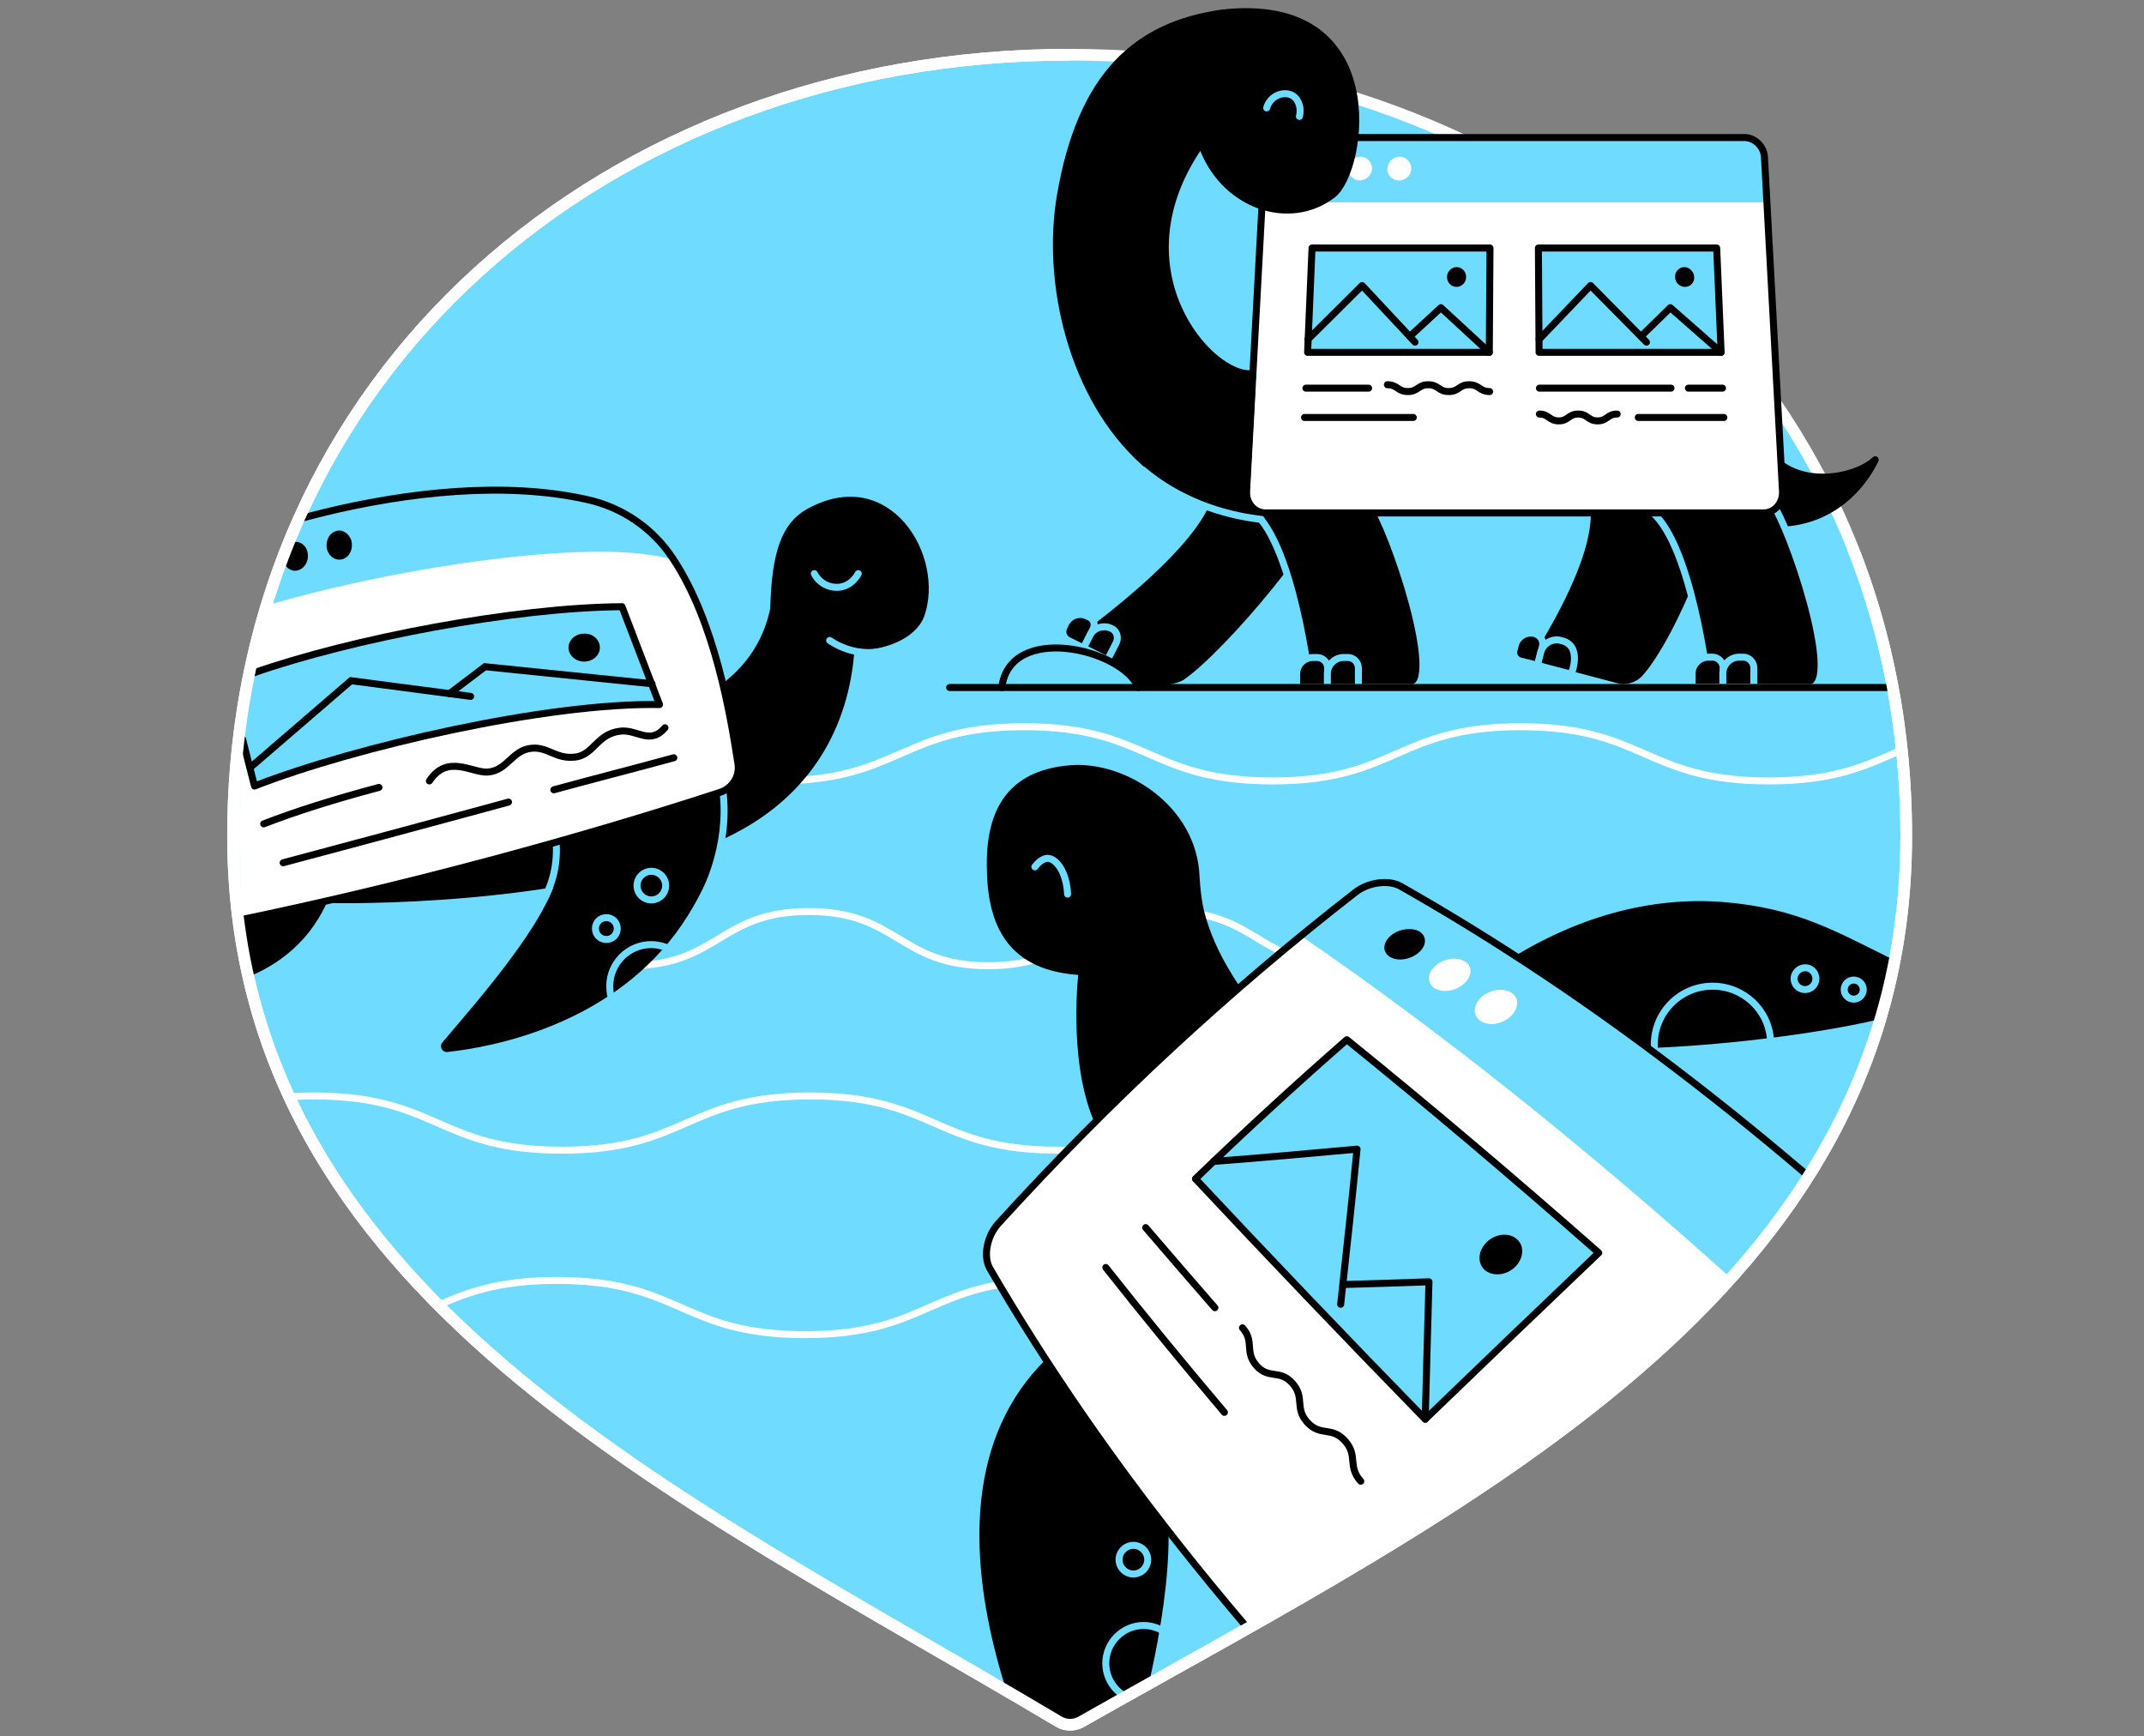 <svg width="368" height="298" viewBox="0 0 368 298" fill="none" xmlns="http://www.w3.org/2000/svg">
<rect x="0" y="0" width="368" height="298" fill="#808080" stroke="none"/>
<path d="M183.595 9.387C104.308 9.387 40 64.157 40 143.444C40 221.971 116.713 256.729 181.723 295.466C182.893 296.168 184.356 296.168 185.526 295.524C252.116 257.841 327.191 221.971 327.191 143.444C327.191 64.157 262.883 9.387 183.595 9.387Z" fill="#6EDBFF" stroke="white" stroke-width="2"/>
<path d="M207.06 80.892C212.677 89.143 183.186 109.798 183.186 109.798L195.415 117.99C196.995 118.81 202.028 118.166 203.49 117.171C210.98 112.022 228.886 90.43 228.067 86.334C221.571 83.408 214.901 84.754 207.06 80.892Z" fill="black" stroke="#6EDBFF" stroke-width="1.2" stroke-miterlimit="10" stroke-linecap="round" stroke-linejoin="round"/>
<path d="M187.048 105.936L186.638 105.761C185.234 105.058 183.595 105.644 182.893 107.048L182.601 107.692C182.191 108.511 182.542 109.506 183.361 109.915L185.994 111.203L187.691 107.809C187.984 107.107 187.691 106.287 187.048 105.936Z" fill="black" stroke="#6EDBFF" stroke-width="1.2" stroke-miterlimit="10" stroke-linecap="round" stroke-linejoin="round"/>
<path d="M190.793 107.867C189.388 107.165 187.691 107.75 187.048 109.096L185.994 111.203L190.09 113.251L191.612 110.266C192.021 109.33 191.67 108.277 190.793 107.867Z" fill="black" stroke="#6EDBFF" stroke-width="1.2" stroke-miterlimit="10" stroke-linecap="round" stroke-linejoin="round"/>
<path d="M214.374 87.27C221.981 91.834 224.907 117.99 224.907 117.99H242.52C248.02 117.171 238.833 90.196 235.791 86.334C228.652 86.627 221.513 86.978 214.374 87.27Z" fill="black" stroke="#6EDBFF" stroke-width="1.2" stroke-miterlimit="10" stroke-linecap="round" stroke-linejoin="round"/>
<path d="M226.077 112.841H225.375C223.854 112.841 222.566 114.07 222.566 115.65V117.99H227.891V114.597C227.833 113.602 227.013 112.841 226.077 112.841Z" fill="black" stroke="#6EDBFF" stroke-width="1.2" stroke-miterlimit="10" stroke-linecap="round" stroke-linejoin="round"/>
<path d="M231.344 112.841H230.641C229.12 112.841 227.833 114.07 227.833 115.65V117.99H233.157V114.597C233.099 113.602 232.338 112.841 231.344 112.841Z" fill="black" stroke="#6EDBFF" stroke-width="1.2" stroke-miterlimit="10" stroke-linecap="round" stroke-linejoin="round"/>
<path d="M270.548 83.057C277.863 89.845 261.713 113.66 261.713 113.66L277.395 117.815C279.15 118.283 281.022 117.756 282.251 116.469C288.395 109.798 297.231 87.212 295.476 83.408C288.454 82.004 279.092 85.046 270.548 83.057Z" fill="black" stroke="#6EDBFF" stroke-width="1.2" stroke-miterlimit="10" stroke-linecap="round" stroke-linejoin="round"/>
<path d="M263.468 108.745C261.947 108.335 260.425 109.272 260.074 110.793L259.84 111.671C259.665 112.431 260.133 113.192 260.893 113.426L263.936 114.187L264.755 110.91C264.989 109.974 264.404 109.038 263.468 108.745Z" fill="black" stroke="#6EDBFF" stroke-width="1.2" stroke-miterlimit="10" stroke-linecap="round" stroke-linejoin="round"/>
<path d="M267.915 109.915C266.394 109.506 264.872 110.442 264.463 111.905L263.878 114.187L269.671 115.708C269.671 115.767 271.777 110.734 267.915 109.915Z" fill="black" stroke="#6EDBFF" stroke-width="1.2" stroke-miterlimit="10" stroke-linecap="round" stroke-linejoin="round"/>
<path d="M301.62 74.046C305.365 84.813 318.179 82.472 321.866 78.903C321.164 80.365 315.429 92.302 300.098 89.377" fill="black"/>
<path d="M301.62 74.046C305.365 84.813 318.179 82.472 321.866 78.903C321.164 80.365 315.429 92.302 300.098 89.377" stroke="black" stroke-width="1.2" stroke-miterlimit="10" stroke-linecap="round" stroke-linejoin="round"/>
<path d="M282.719 87.27C290.326 91.834 293.252 117.99 293.252 117.99H310.865C316.365 117.171 307.179 90.196 304.136 86.334C296.997 86.627 289.858 86.978 282.719 87.27Z" fill="black" stroke="#6EDBFF" stroke-width="1.2" stroke-miterlimit="10" stroke-linecap="round" stroke-linejoin="round"/>
<path d="M293.954 112.782H293.252C291.731 112.782 290.443 114.011 290.443 115.591V117.932H295.768V114.538C295.71 113.602 294.891 112.782 293.954 112.782Z" fill="black" stroke="#6EDBFF" stroke-width="1.2" stroke-miterlimit="10" stroke-linecap="round" stroke-linejoin="round"/>
<path d="M299.221 112.782H298.518C296.997 112.782 295.71 114.011 295.71 115.591V117.932H301.035V114.538C300.976 113.602 300.215 112.782 299.221 112.782Z" fill="black" stroke="#6EDBFF" stroke-width="1.2" stroke-miterlimit="10" stroke-linecap="round" stroke-linejoin="round"/>
<path d="M299.396 23.606H220.46C218.646 23.606 217.124 25.069 217.066 26.824L213.965 84.286C213.848 86.334 215.31 88.031 217.241 88.031H302.673C304.604 88.031 306.067 86.334 305.95 84.286L302.849 26.824C302.673 25.069 301.152 23.606 299.396 23.606Z" fill="white"/>
<path d="M299.396 23.606H220.46C218.646 23.606 217.124 25.069 217.066 26.824L216.598 34.724H303.2L302.79 26.883C302.673 25.069 301.152 23.606 299.396 23.606Z" fill="#6EDBFF"/>
<path d="M228.769 28.931C228.71 30.043 227.774 30.979 226.662 30.979C225.55 30.979 224.673 30.043 224.731 28.931C224.79 27.819 225.726 26.883 226.838 26.883C227.891 26.883 228.769 27.819 228.769 28.931Z" fill="black"/>
<path d="M235.498 28.931C235.439 30.043 234.503 30.979 233.391 30.979C232.28 30.979 231.402 30.043 231.402 28.931C231.46 27.819 232.397 26.883 233.509 26.883C234.62 26.883 235.498 27.819 235.498 28.931Z" fill="white"/>
<path d="M242.227 28.931C242.227 30.043 241.291 30.979 240.121 30.979C238.95 30.979 238.073 30.043 238.131 28.931C238.19 27.819 239.126 26.883 240.238 26.883C241.35 26.883 242.227 27.819 242.227 28.931Z" fill="white"/>
<path d="M255.627 60.47H224.439L225.199 42.565H255.744L255.627 60.47Z" fill="#6EDBFF" stroke="black" stroke-width="1.2" stroke-miterlimit="10" stroke-linecap="round" stroke-linejoin="round"/>
<path d="M242.871 58.715L233.801 49.002L224.497 58.247" stroke="black" stroke-width="1.2" stroke-miterlimit="10" stroke-linecap="round" stroke-linejoin="round"/>
<path d="M255.627 60.47L247.318 52.805L241.993 57.72" stroke="black" stroke-width="1.2" stroke-miterlimit="10" stroke-linecap="round" stroke-linejoin="round"/>
<path d="M251.648 47.539C251.648 48.475 250.887 49.236 250.01 49.236C249.073 49.236 248.371 48.475 248.371 47.539C248.371 46.602 249.132 45.842 250.01 45.842C250.946 45.842 251.648 46.602 251.648 47.539Z" fill="black"/>
<path d="M238.131 66.029C239.887 66.029 239.887 67.2 241.642 67.2C243.398 67.2 243.398 66.029 245.153 66.029C246.908 66.029 246.908 67.2 248.664 67.2C250.419 67.2 250.419 66.029 252.175 66.029C253.93 66.029 253.93 67.2 255.686 67.2" stroke="black" stroke-width="1.2" stroke-miterlimit="10" stroke-linecap="round" stroke-linejoin="round"/>
<path d="M224.146 66.615H234.913" stroke="black" stroke-width="1.2" stroke-miterlimit="10" stroke-linecap="round" stroke-linejoin="round"/>
<path d="M223.912 71.647H242.578" stroke="black" stroke-width="1.2" stroke-miterlimit="10" stroke-linecap="round" stroke-linejoin="round"/>
<path d="M295.417 60.47H264.17L264.053 42.565H294.656L295.417 60.47Z" fill="#6EDBFF" stroke="black" stroke-width="1.2" stroke-miterlimit="10" stroke-linecap="round" stroke-linejoin="round"/>
<path d="M282.602 58.715L273.006 49.002L264.17 58.247" stroke="black" stroke-width="1.2" stroke-miterlimit="10" stroke-linecap="round" stroke-linejoin="round"/>
<path d="M295.417 60.47L286.698 52.805L281.666 57.72" stroke="black" stroke-width="1.2" stroke-miterlimit="10" stroke-linecap="round" stroke-linejoin="round"/>
<path d="M290.795 47.539C290.853 48.475 290.151 49.236 289.215 49.236C288.278 49.236 287.518 48.475 287.518 47.539C287.459 46.602 288.22 45.842 289.098 45.842C289.975 45.842 290.736 46.602 290.795 47.539Z" fill="black"/>
<path d="M289.8 66.615H295.651" stroke="black" stroke-width="1.2" stroke-miterlimit="10" stroke-linecap="round" stroke-linejoin="round"/>
<path d="M264.229 66.615H286.815" stroke="black" stroke-width="1.2" stroke-miterlimit="10" stroke-linecap="round" stroke-linejoin="round"/>
<path d="M281.198 71.647H295.885" stroke="black" stroke-width="1.2" stroke-miterlimit="10" stroke-linecap="round" stroke-linejoin="round"/>
<path d="M264.229 71.061C265.867 71.061 265.867 72.232 267.564 72.232C269.202 72.232 269.202 71.061 270.899 71.061C272.538 71.061 272.538 72.232 274.235 72.232C275.873 72.232 275.873 71.061 277.57 71.061" stroke="black" stroke-width="1.2" stroke-miterlimit="10" stroke-linecap="round" stroke-linejoin="round"/>
<path d="M299.396 23.606H220.46C218.646 23.606 217.124 25.069 217.066 26.824L213.965 84.286C213.848 86.334 215.31 88.031 217.241 88.031H302.673C304.604 88.031 306.067 86.334 305.95 84.286L302.849 26.824C302.673 25.069 301.152 23.606 299.396 23.606Z" stroke="black" stroke-width="1.2" stroke-miterlimit="10" stroke-linecap="round"/>
<path d="M213.906 84.344L214.901 66.205C214.842 65.444 214.901 64.742 215.018 64.098C207.938 65.151 190.91 46.193 206.182 24.601C209.751 35.25 221.337 39.171 228.769 33.378C234.152 29.165 238.541 -1.029 209.693 2.248C195.181 4.355 185.585 12.722 182.015 33.553C179.441 48.65 184.063 68.253 196.293 79.254C202.203 84.578 209.459 87.094 216.422 87.972C214.901 87.621 213.789 86.1 213.906 84.344Z" fill="black" stroke="black" stroke-width="1.2" stroke-miterlimit="10" stroke-linecap="round" stroke-linejoin="round"/>
<path d="M196.235 80.716C202.203 85.749 209.517 88.323 216.481 89.142" stroke="#6EDBFF" stroke-width="1.2" stroke-miterlimit="10" stroke-linecap="round" stroke-linejoin="round"/>
<path d="M217.417 18.515C218.002 16.467 220.167 15.648 221.63 16.292C222.8 16.818 223.444 18.398 223.034 19.978" stroke="#6EDBFF" stroke-width="1.2" stroke-miterlimit="10" stroke-linecap="round" stroke-linejoin="round"/>
<path d="M171.951 117.99C173.297 106.931 192.431 111.203 195.415 117.99Z" fill="#6EDBFF"/>
<path d="M171.951 117.99C173.297 106.931 192.431 111.203 195.415 117.99" stroke="black" stroke-width="1.2" stroke-miterlimit="10" stroke-linecap="round" stroke-linejoin="round"/>
<path d="M162.998 117.99H324.558" stroke="black" stroke-width="1.2" stroke-miterlimit="10" stroke-linecap="round" stroke-linejoin="round"/>
<mask id="mask0" mask-type="alpha" maskUnits="userSpaceOnUse" x="40" y="9" width="288" height="287">
<path d="M183.595 9.387C104.308 9.387 40 64.157 40 143.444C40 221.971 116.713 256.729 181.723 295.466C182.893 296.168 184.356 296.168 185.526 295.524C252.116 257.841 327.191 221.971 327.191 143.444C327.191 64.157 262.883 9.387 183.595 9.387Z" fill="#46E1AA"/>
</mask>
<g mask="url(#mask0)">
<path d="M90.615 124.719C111.915 124.719 111.915 134.023 133.214 134.023C154.513 134.023 154.513 124.719 175.813 124.719C197.112 124.719 197.112 134.023 218.412 134.023C239.711 134.023 239.711 124.719 261.01 124.719C282.31 124.719 282.31 134.023 303.609 134.023C324.909 134.023 324.909 124.719 346.208 124.719C367.507 124.719 367.507 134.023 388.807 134.023" stroke="white" stroke-width="1.2" stroke-miterlimit="10" stroke-linecap="round" stroke-linejoin="round"/>
<path d="M-31.33 188.091C-10.03 188.091 -10.03 197.395 11.269 197.395C32.569 197.395 32.569 188.091 53.868 188.091C75.167 188.091 75.167 197.395 96.467 197.395C117.766 197.395 117.766 188.091 139.066 188.091C160.365 188.091 160.365 197.395 181.664 197.395C202.964 197.395 202.964 188.091 224.263 188.091C245.562 188.091 245.563 197.395 266.862 197.395" stroke="white" stroke-width="1.2" stroke-miterlimit="10" stroke-linecap="round" stroke-linejoin="round"/>
<path d="M-74.806 219.748C-53.507 219.748 -53.507 229.051 -32.207 229.051C-10.908 229.051 -10.908 219.748 10.392 219.748C31.691 219.748 31.691 229.051 52.99 229.051C74.29 229.051 74.29 219.748 95.589 219.748C116.888 219.748 116.888 229.051 138.188 229.051C159.487 229.051 159.487 219.748 180.787 219.748C202.086 219.748 202.086 229.051 223.385 229.051" stroke="white" stroke-width="1.2" stroke-miterlimit="10" stroke-linecap="round" stroke-linejoin="round"/>
<path d="M107.994 165.738C123.384 165.738 123.384 156.435 138.831 156.435C154.221 156.435 154.221 165.738 169.669 165.738C185.058 165.738 185.058 156.435 200.506 156.435C215.954 156.435 215.895 165.738 231.343 165.738" stroke="white" stroke-width="1.2" stroke-miterlimit="10" stroke-linecap="round" stroke-linejoin="round"/>
<path d="M214.374 171.766C212.911 169.366 208.64 163.866 206.767 156.727C206.241 154.679 206.007 152.514 205.889 150.408C205.421 138.295 193.192 130.571 183.712 131.332C174.291 132.092 169.318 137.476 169.376 148.36C169.376 157.546 172.009 166.382 185.058 167.318C184.766 170.478 183.478 186.57 189.622 195.932C197.756 188.208 206.182 179.431 214.374 171.766Z" fill="black"/>
<path d="M177.627 148.769C178.68 147.365 179.616 147.306 179.792 147.306C181.313 147.306 183.069 149.705 183.244 153.45" stroke="#6EDBFF" stroke-width="1.2" stroke-miterlimit="10" stroke-linecap="round" stroke-linejoin="round"/>
<path d="M257.909 164.685C271.66 155.849 285.001 153.216 296.47 154.269C312.62 155.732 319.057 162.11 333.92 168.02C344.101 175.686 279.384 183.176 268.208 179.665C264.755 174.691 261.361 169.659 257.909 164.685Z" fill="black" stroke="#6EDBFF" stroke-width="1.2" stroke-miterlimit="10" stroke-linecap="round" stroke-linejoin="round"/>
<path d="M311.684 167.962C311.684 169.015 310.807 169.834 309.812 169.834C308.758 169.834 307.939 168.957 307.939 167.962C307.939 166.967 308.817 166.089 309.812 166.089C310.807 166.031 311.684 166.909 311.684 167.962Z" stroke="#6EDBFF" stroke-width="1.2" stroke-miterlimit="10" stroke-linecap="round" stroke-linejoin="round"/>
<path d="M318.179 171.473C319.084 171.473 319.818 170.739 319.818 169.834C319.818 168.93 319.084 168.196 318.179 168.196C317.274 168.196 316.541 168.93 316.541 169.834C316.541 170.739 317.274 171.473 318.179 171.473Z" stroke="#6EDBFF" stroke-width="1.2" stroke-miterlimit="10" stroke-linecap="round" stroke-linejoin="round"/>
<path d="M284.007 180.426C283.948 180.075 283.948 179.665 283.948 179.255C283.948 173.755 288.395 169.249 293.954 169.249C299.279 169.249 303.668 173.404 303.902 178.67C303.902 178.846 303.902 179.021 303.902 179.197" stroke="#6EDBFF" stroke-width="1.2" stroke-miterlimit="10" stroke-linecap="round" stroke-linejoin="round"/>
<path d="M180.553 231.509C150.652 258.016 180.962 312.728 184.883 318.345C188.394 328.058 207.996 265.857 198.692 251.463C192.665 244.792 186.58 238.18 180.553 231.509Z" fill="black" stroke="#6EDBFF" stroke-width="1.2" stroke-miterlimit="10" stroke-linecap="round" stroke-linejoin="round"/>
<path d="M196.995 291.896C196.761 291.896 196.527 291.955 196.293 291.955C192.724 291.955 189.798 289.029 189.798 285.46C189.798 281.89 192.724 278.964 196.293 278.964C197.522 278.964 198.634 279.315 199.628 279.901" stroke="#6EDBFF" stroke-width="1.2" stroke-miterlimit="10" stroke-linecap="round" stroke-linejoin="round"/>
<path d="M196.995 267.671C196.995 269.017 195.883 270.129 194.538 270.129C193.192 270.129 192.08 269.017 192.08 267.671C192.08 266.325 193.192 265.213 194.538 265.213C195.883 265.213 196.995 266.325 196.995 267.671Z" fill="black" stroke="#6EDBFF" stroke-width="1.2" stroke-miterlimit="10" stroke-linecap="round" stroke-linejoin="round"/>
<path d="M344.043 232.796C306.945 196.342 273.416 170.829 240.413 152.104C238.365 150.934 234.913 151.402 232.689 153.099C210.863 170.069 190.383 189.027 171.307 210.034C169.376 212.199 168.733 215.652 169.903 217.7C189.271 250.995 216.188 285.109 255.1 322.792C258.026 325.601 263 326.01 266.043 323.553C296.119 299.445 322.861 272.177 345.213 243.036C347.378 240.228 346.852 235.547 344.043 232.796Z" fill="white"/>
<path d="M344.043 232.796C306.944 196.342 273.416 170.829 240.413 152.104C238.365 150.934 234.913 151.402 232.689 153.099C229.529 155.557 226.37 158.073 223.268 160.589C256.563 183.41 293.311 213.896 335.266 255.442C338.66 251.346 341.936 247.191 345.155 243.036C347.378 240.228 346.852 235.547 344.043 232.796Z" fill="#6EDBFF"/>
<path d="M243.397 163.573C241.935 164.744 239.769 165.036 238.482 164.158C237.195 163.281 237.37 161.701 238.775 160.531C240.179 159.36 242.403 159.126 243.69 159.887C244.977 160.765 244.86 162.403 243.397 163.573Z" fill="black"/>
<path d="M251.18 168.898C249.717 170.186 247.435 170.42 246.148 169.542C244.86 168.606 244.977 166.909 246.44 165.68C247.903 164.451 250.185 164.159 251.472 165.036C252.818 165.856 252.701 167.611 251.18 168.898Z" fill="white"/>
<path d="M259.196 174.516C257.675 175.861 255.393 176.154 254.047 175.159C252.701 174.164 252.877 172.351 254.34 171.063C255.861 169.776 258.143 169.483 259.489 170.42C260.835 171.297 260.659 173.17 259.196 174.516Z" fill="white"/>
<path d="M244.626 243.563C230.407 228.993 217.3 215.242 205.187 202.31C213.672 194.118 222.332 186.16 231.168 178.436C244.919 189.554 259.314 201.725 274.41 215.008C264.521 224.429 254.574 233.967 244.626 243.563Z" fill="#6EDBFF" stroke="black" stroke-width="1.2" stroke-miterlimit="10" stroke-linecap="round" stroke-linejoin="round"/>
<path d="M230.115 223.844C231.109 214.657 232.104 205.704 232.923 197.219C224.439 197.98 216.188 198.741 208.289 199.326" stroke="black" stroke-width="1.2" stroke-miterlimit="10" stroke-linecap="round" stroke-linejoin="round"/>
<path d="M244.626 243.563C244.86 235.488 245.036 227.647 245.27 219.982C240.296 220.157 235.323 220.333 230.524 220.45" stroke="black" stroke-width="1.2" stroke-miterlimit="10" stroke-linecap="round" stroke-linejoin="round"/>
<path d="M260.016 217.466C258.494 218.929 256.154 219.104 254.808 217.934C253.521 216.705 253.696 214.599 255.218 213.136C256.739 211.673 259.08 211.497 260.367 212.668C261.713 213.838 261.537 216.003 260.016 217.466Z" fill="black"/>
<path d="M213.262 227.881C215.369 230.222 213.555 231.977 215.662 234.376C217.768 236.776 219.641 234.962 221.806 237.361C224.029 239.818 222.157 241.632 224.38 244.09C226.662 246.606 228.535 244.734 230.817 247.25C233.157 249.766 231.226 251.638 233.567 254.213" stroke="black" stroke-width="1.2" stroke-miterlimit="10" stroke-linecap="round" stroke-linejoin="round"/>
<path d="M196.644 210.678C200.506 215.184 204.485 219.806 208.523 224.429" stroke="black" stroke-width="1.2" stroke-miterlimit="10" stroke-linecap="round" stroke-linejoin="round"/>
<path d="M189.798 217.524C196.176 225.599 202.964 233.908 210.161 242.393" stroke="black" stroke-width="1.2" stroke-miterlimit="10" stroke-linecap="round" stroke-linejoin="round"/>
<path d="M146.087 111.144C145.151 125.305 138.188 135.311 127.948 141.338C105.244 154.62 62.587 154.503 56.794 154.386C79.263 142.215 101.792 130.044 124.261 117.932C125.958 116.469 131.049 112.782 132.804 104.532C133.038 94.818 134.794 90.137 138.773 87.914C152.465 80.248 161.535 95.696 158.083 105.527C156.737 109.154 151.588 111.144 146.087 111.144Z" fill="black" stroke="black" stroke-width="1.2" stroke-miterlimit="10" stroke-linecap="round" stroke-linejoin="round"/>
<path d="M56.735 151.461C56.092 153.684 54.863 156.669 52.522 159.653C47.958 165.387 41.755 167.611 38.127 168.43C37.133 168.664 36.313 167.669 36.723 166.733C37.425 165.036 38.127 163.047 38.596 160.648C39.122 158.014 39.181 155.732 39.122 153.86L56.735 151.461Z" fill="black" stroke="black" stroke-width="1.2" stroke-miterlimit="10" stroke-linecap="round" stroke-linejoin="round"/>
<path d="M139.768 98.447C140.587 100.026 142.225 100.904 143.922 100.787C146.204 100.612 147.258 98.564 147.316 98.447" stroke="#6EDBFF" stroke-width="1.2" stroke-miterlimit="10" stroke-linecap="round" stroke-linejoin="round"/>
<path d="M95.882 147.306C96.701 155.206 82.306 171.356 75.928 178.904C75.343 179.606 75.928 180.66 76.806 180.543C84.296 179.724 103.898 176.154 115.894 160.297C121.862 152.339 124.729 142.859 125.666 137.651" fill="black"/>
<path d="M105.946 159.36C105.946 160.414 105.127 161.233 104.074 161.233C103.02 161.233 102.201 160.414 102.201 159.36C102.201 158.307 103.02 157.488 104.074 157.488C105.127 157.488 105.946 158.307 105.946 159.36Z" stroke="#6EDBFF" stroke-width="1.2" stroke-miterlimit="10" stroke-linecap="round" stroke-linejoin="round"/>
<path d="M114.255 151.987C114.255 153.333 113.143 154.445 111.798 154.445C110.452 154.445 109.34 153.333 109.34 151.987C109.34 150.642 110.452 149.53 111.798 149.53C113.143 149.53 114.255 150.642 114.255 151.987Z" stroke="#6EDBFF" stroke-width="1.2" stroke-miterlimit="10" stroke-linecap="round" stroke-linejoin="round"/>
<path d="M114.138 162.52C113.378 162.286 112.617 162.111 111.798 162.111C107.819 162.111 104.659 165.329 104.659 169.249C104.659 169.718 104.717 170.244 104.776 170.712" stroke="#6EDBFF" stroke-width="1.2" stroke-miterlimit="10" stroke-linecap="round" stroke-linejoin="round"/>
<path d="M116.83 160.179C122.798 152.221 125.314 142.8 123.91 134.608" stroke="#6EDBFF" stroke-width="1.2" stroke-miterlimit="10" stroke-linecap="round" stroke-linejoin="round"/>
<path d="M95.355 143.444C95.823 147.365 95.238 150.993 93.131 154.796" stroke="#6EDBFF" stroke-width="1.2" stroke-miterlimit="10" stroke-linecap="round" stroke-linejoin="round"/>
<path d="M126.66 131.039C127.011 133.204 125.724 135.252 123.676 135.954C111.681 139.875 99.041 143.62 85.817 147.189C67.619 152.105 50.181 156.142 33.563 159.419C30.169 139.758 26.834 120.155 23.44 100.494C33.329 93.297 72.71 79.371 100.855 85.749C106.882 87.095 112.149 90.722 115.543 95.93C122.74 106.814 125.373 122.73 126.66 131.039Z" fill="white"/>
<path d="M115.777 96.164C115.718 96.047 115.66 95.93 115.601 95.872C112.207 90.664 106.941 87.094 100.914 85.69C72.71 79.371 33.388 93.297 23.499 100.494C24.201 104.59 24.903 108.745 25.605 112.841C35.26 103.127 97.988 90.313 115.777 96.164Z" fill="#6EDBFF"/>
<path d="M52.756 94.643C53.107 95.93 52.522 97.335 51.352 97.803C50.24 98.271 49.011 97.569 48.66 96.34C48.309 95.053 48.894 93.648 50.006 93.18C51.176 92.653 52.405 93.356 52.756 94.643Z" fill="black"/>
<path d="M60.304 92.77C60.656 94.116 60.071 95.521 58.9 95.93C57.73 96.34 56.56 95.638 56.15 94.35C55.799 93.063 56.384 91.6 57.554 91.191C58.666 90.722 59.895 91.483 60.304 92.77Z" fill="black"/>
<path d="M113.26 120.916L106.824 104.122C86.812 104.239 55.331 110.559 39.181 117.113L43.745 134.901C61.124 128.055 94.068 120.565 113.26 120.916Z" fill="#6EDBFF"/>
<path d="M41.638 126.885L43.686 134.901C61.065 128.113 94.068 120.565 113.202 120.916L106.765 104.122C88.392 104.239 60.363 109.564 43.394 115.533" stroke="black" stroke-width="1.2" stroke-miterlimit="10" stroke-linecap="round" stroke-linejoin="round"/>
<path d="M73.704 134.023C76.806 129.342 81.019 132.677 83.71 132.502C87.104 132.268 87.865 128.698 91.317 128.406C94.068 128.172 95.472 130.337 98.749 129.927C101.967 129.518 102.435 125.948 106.473 125.48C109.34 125.129 111.564 127.938 114.138 124.895" stroke="black" stroke-width="1.2" stroke-miterlimit="10" stroke-linecap="round"/>
<path d="M45.266 141.396C50.65 139.29 57.554 137.125 65.044 135.135" stroke="black" stroke-width="1.2" stroke-miterlimit="10" stroke-linecap="round"/>
<path d="M42.926 131.741L60.246 116.82L80.785 119.512" stroke="black" stroke-width="1.2" stroke-miterlimit="10" stroke-linecap="round"/>
<path d="M77.157 119.044L83.242 114.421L111.915 117.347" stroke="black" stroke-width="1.2" stroke-miterlimit="10" stroke-linecap="round"/>
<path d="M102.962 111.144C102.962 112.49 101.733 113.543 100.27 113.543C98.749 113.543 97.578 112.432 97.578 111.144C97.578 109.798 98.807 108.745 100.27 108.745C101.791 108.687 102.962 109.798 102.962 111.144Z" fill="black"/>
<path d="M126.66 131.039C127.011 133.204 125.724 135.252 123.676 135.954C111.681 139.875 99.041 143.62 85.817 147.189C67.619 152.105 50.181 156.142 33.563 159.419C30.169 139.758 26.834 120.155 23.44 100.494C33.329 93.297 72.71 79.371 100.855 85.749C106.882 87.095 112.149 90.722 115.543 95.93C122.74 106.814 125.373 122.73 126.66 131.039Z" stroke="black" stroke-width="1.2" stroke-miterlimit="10" stroke-linecap="round"/>
<path d="M95.062 135.545C101.44 133.789 109.281 131.8 115.66 130.044" stroke="black" stroke-width="1.2" stroke-miterlimit="10" stroke-linecap="round"/>
<path d="M48.602 148.067C60.188 144.966 71.832 141.864 83.418 138.705C84.705 138.354 85.993 138.002 87.28 137.651" stroke="black" stroke-width="1.2" stroke-miterlimit="10" stroke-linecap="round"/>
<path d="M142.401 109.915C143.279 110.5 144.741 111.32 146.614 111.729C149.832 112.431 152.407 111.554 153.519 111.144" stroke="#6EDBFF" stroke-width="1.2" stroke-miterlimit="10" stroke-linecap="round" stroke-linejoin="round"/>
<path d="M344.043 232.796C306.945 196.342 273.416 170.829 240.413 152.104C238.365 150.934 234.913 151.402 232.689 153.099C210.863 170.069 190.383 189.027 171.307 210.034C169.376 212.199 168.733 215.652 169.903 217.7C189.271 250.995 216.188 285.109 255.1 322.792C258.026 325.601 263 326.01 266.043 323.553C296.119 299.445 322.861 272.177 345.213 243.036C347.378 240.228 346.852 235.547 344.043 232.796Z" stroke="black" stroke-width="1.2" stroke-miterlimit="10" stroke-linecap="round"/>
</g>
<path d="M183.595 9.387C104.308 9.387 40 64.157 40 143.444C40 221.971 116.713 256.729 181.723 295.466C182.893 296.168 184.356 296.168 185.526 295.524C252.116 257.841 327.191 221.971 327.191 143.444C327.191 125.607 323.936 109.011 317.988 94" stroke="white" stroke-width="2"/>
</svg>
